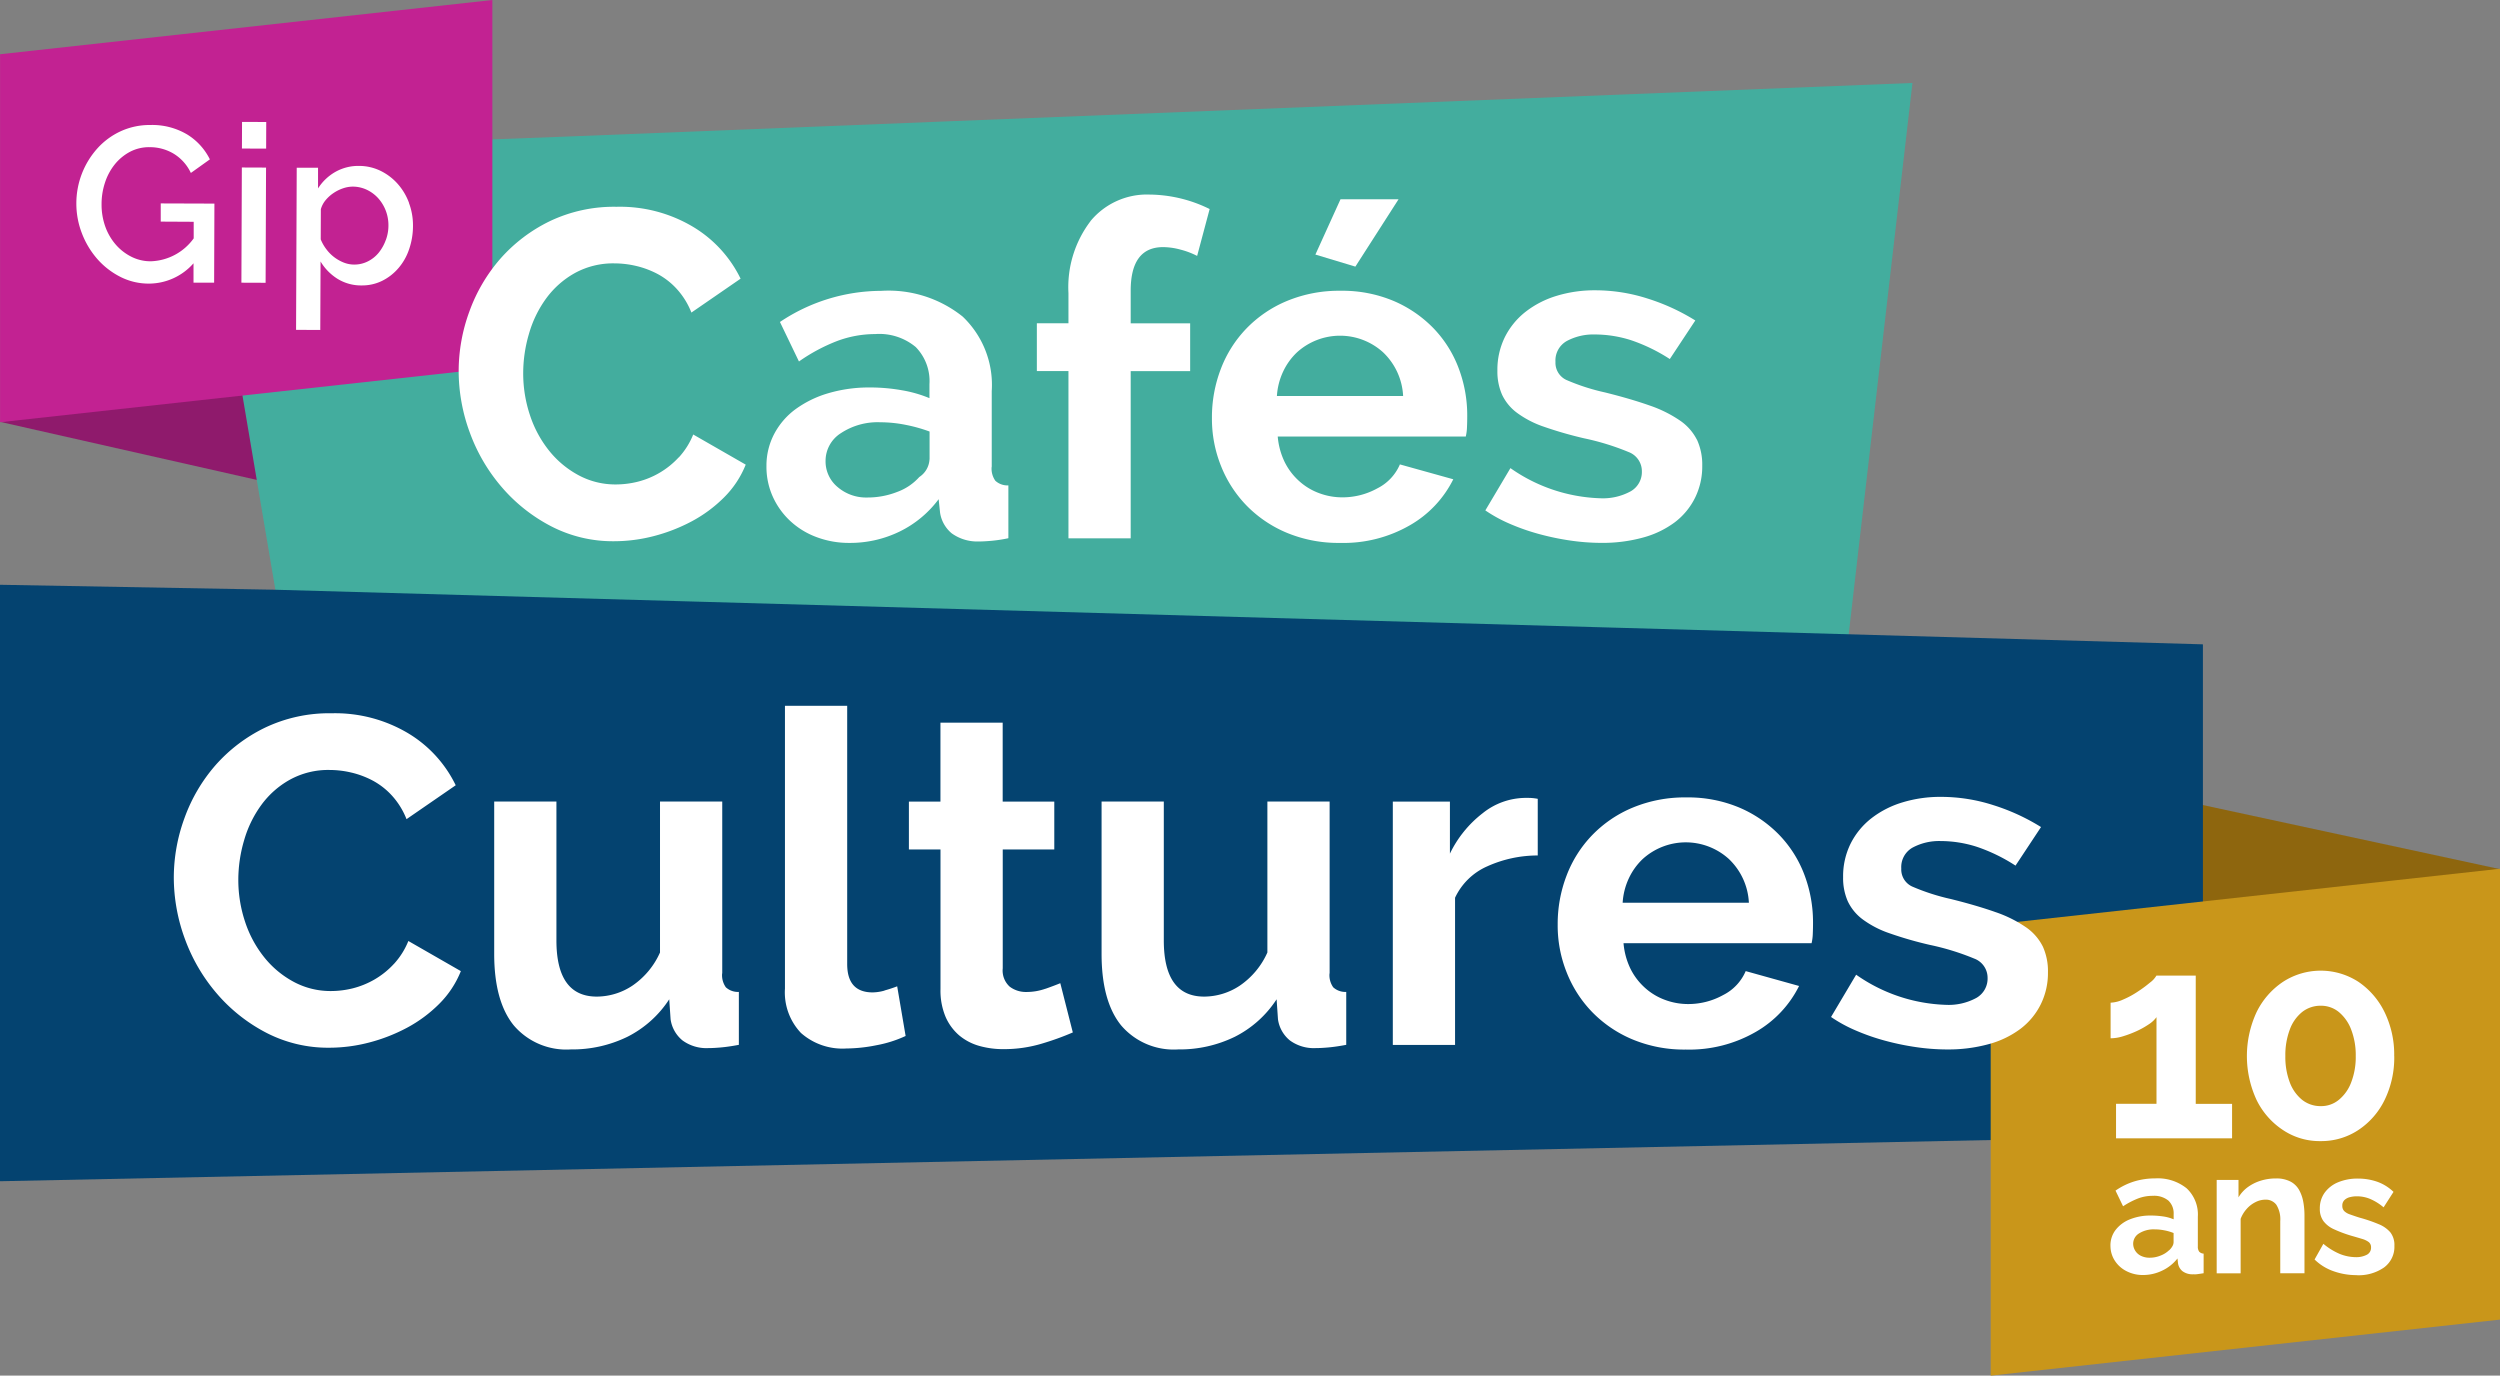 <svg xmlns="http://www.w3.org/2000/svg" width="207.391" height="114.117" viewBox="0 0 207.391 114.117"><rect x="0" y="0" width="207.391" height="114.117" fill="#808080" stroke="none"/><g transform="translate(-22.2 -32.23)"><path d="M419.772,173.854,395,168.51V176.9Z" transform="translate(-190.181 -69.522)" fill="#8e660e"/><path d="M22.21,100.675l23.307,5.271L44.5,97.8Z" transform="translate(-0.005 -33.45)" fill="#8f1a6c"/><path d="M192.753,93.463,198.21,46.28l-79.67,3.169h0L86.293,50.738h0L56.23,51.864l7.691,45.424L73.277,97l13.143-.4,32.228-.97h0l67.326-2.028.034-.147" transform="translate(-17.36 -7.168)" fill="#43ad9e"/><path d="M63.049,32.23l-40.839,4.5V67.255l40.839-4.492Z" transform="translate(-0.005)" fill="#c22292"/><path d="M22.2,180.74l182.746-3.782V136.2l-50.475-1.43h0l-74.066-2.1h0l-35.436-1L22.2,131.26v49.48Zm132.232-45.826h0" transform="translate(0 -50.519)" fill="#044370"/><g transform="translate(60.242 48.376)"><path d="M118.127,88.025a6.905,6.905,0,0,1-3.39,2.023,7.566,7.566,0,0,1-1.812.23,6.444,6.444,0,0,1-3.12-.769,7.92,7.92,0,0,1-2.444-2.043,9.394,9.394,0,0,1-1.582-2.944,10.949,10.949,0,0,1-.558-3.488,11.608,11.608,0,0,1,.48-3.258,9.315,9.315,0,0,1,1.425-2.929,7.408,7.408,0,0,1,2.371-2.1,6.594,6.594,0,0,1,3.311-.808,7.909,7.909,0,0,1,1.773.211,7.429,7.429,0,0,1,1.793.671,5.993,5.993,0,0,1,1.6,1.254,6.338,6.338,0,0,1,1.2,1.945l4.081-2.812A10.215,10.215,0,0,0,119.3,68.9a11.834,11.834,0,0,0-6.339-1.656,12.356,12.356,0,0,0-5.545,1.2,13.055,13.055,0,0,0-4.1,3.12,13.734,13.734,0,0,0-2.562,4.37,14.4,14.4,0,0,0-.887,4.952,14.822,14.822,0,0,0,.945,5.144,14.575,14.575,0,0,0,2.66,4.507,13.717,13.717,0,0,0,4.081,3.218,11.14,11.14,0,0,0,5.222,1.234,13.146,13.146,0,0,0,3.277-.426,14.329,14.329,0,0,0,3.16-1.23,11.33,11.33,0,0,0,2.675-1.984,8.045,8.045,0,0,0,1.793-2.714l-4.355-2.5a6.277,6.277,0,0,1-1.2,1.906Z" transform="translate(-99.86 -66.236)" fill="#fff"/><path d="M170.688,96.078V89.8a7.825,7.825,0,0,0-2.41-6.182,9.834,9.834,0,0,0-6.76-2.136,15.14,15.14,0,0,0-8.4,2.582l1.577,3.277a14.7,14.7,0,0,1,3.16-1.695,9.012,9.012,0,0,1,3.16-.578,4.714,4.714,0,0,1,3.37,1.078,4.038,4.038,0,0,1,1.136,3.081v1.156a10.477,10.477,0,0,0-2.293-.656,15.165,15.165,0,0,0-2.64-.23,11.943,11.943,0,0,0-3.468.48A8.82,8.82,0,0,0,154.41,91.3a6.058,6.058,0,0,0-1.773,2.062A5.635,5.635,0,0,0,152,96a6.018,6.018,0,0,0,.519,2.542,6.3,6.3,0,0,0,1.445,2.023,6.53,6.53,0,0,0,2.195,1.347,7.6,7.6,0,0,0,2.733.48,9.378,9.378,0,0,0,4.12-.926,8.888,8.888,0,0,0,3.272-2.7l.118,1.117a2.756,2.756,0,0,0,.965,1.714,3.629,3.629,0,0,0,2.234.676c.309,0,.676-.02,1.1-.059a11.964,11.964,0,0,0,1.367-.211V97.621a1.494,1.494,0,0,1-1.078-.382,1.729,1.729,0,0,1-.309-1.156Zm-5.163-.617a1.86,1.86,0,0,1-.847,1.465,4.526,4.526,0,0,1-1.827,1.234,6.719,6.719,0,0,1-2.484.465,3.63,3.63,0,0,1-2.464-.867,2.759,2.759,0,0,1-1-2.175,2.714,2.714,0,0,1,1.269-2.293,5.527,5.527,0,0,1,3.277-.906,10.758,10.758,0,0,1,2.082.211,12.824,12.824,0,0,1,2,.558v2.312Z" transform="translate(-126.459 -73.5)" fill="#fff"/><path d="M202.243,67.389a9.043,9.043,0,0,0-1.832,5.971v2.5H197.79v3.968h2.621V93.7h5.163V79.832h4.933V75.864h-4.933v-2.7q0-3.623,2.7-3.62a5.6,5.6,0,0,1,1.445.211,6.478,6.478,0,0,1,1.367.519l1.038-3.889a11.445,11.445,0,0,0-4.972-1.2,6.066,6.066,0,0,0-4.908,2.195Z" transform="translate(-149.818 -65.19)" fill="#fff"/><path d="M251.857,65.98h-4.815l-2.082,4.585,3.316,1Z" transform="translate(-173.882 -65.593)" fill="#fff"/><path d="M245.829,84.59a10.142,10.142,0,0,0-3.311-2.273,10.972,10.972,0,0,0-4.409-.847,11.251,11.251,0,0,0-4.448.847,10.025,10.025,0,0,0-3.37,2.293,9.887,9.887,0,0,0-2.116,3.351,11.2,11.2,0,0,0-.735,4.066,10.456,10.456,0,0,0,.749,3.968,9.962,9.962,0,0,0,2.141,3.311,10.117,10.117,0,0,0,3.351,2.253,11.163,11.163,0,0,0,4.389.828A11.036,11.036,0,0,0,243.9,100.9a9.01,9.01,0,0,0,3.561-3.792l-4.428-1.234a3.962,3.962,0,0,1-1.866,1.984,5.96,5.96,0,0,1-2.91.749,5.466,5.466,0,0,1-1.925-.348,5.073,5.073,0,0,1-1.656-1,5.248,5.248,0,0,1-1.2-1.577,6.013,6.013,0,0,1-.578-2.121h15.6a3.84,3.84,0,0,0,.1-.769c.015-.309.02-.627.02-.965a11.026,11.026,0,0,0-.71-3.929,9.662,9.662,0,0,0-2.082-3.311Zm-13,5.624a5.558,5.558,0,0,1,.519-2.043,5.292,5.292,0,0,1,1.136-1.582,5.313,5.313,0,0,1,7.142-.024A5.358,5.358,0,0,1,243.3,90.2H232.824Z" transform="translate(-164.944 -73.495)" fill="#fff"/><path d="M291.282,93.778a4.244,4.244,0,0,0-1.426-1.6,10.359,10.359,0,0,0-2.5-1.234c-1.014-.358-2.244-.72-3.679-1.078a17.473,17.473,0,0,1-3.218-1.038,1.57,1.57,0,0,1-.906-1.5,1.85,1.85,0,0,1,.945-1.734,4.651,4.651,0,0,1,2.332-.539,9.892,9.892,0,0,1,3.008.48,14.334,14.334,0,0,1,3.2,1.558l2.116-3.2a17.238,17.238,0,0,0-3.987-1.827,14.171,14.171,0,0,0-4.3-.676,10.76,10.76,0,0,0-3.218.46,7.9,7.9,0,0,0-2.582,1.328,6.181,6.181,0,0,0-1.714,2.1,6.1,6.1,0,0,0-.617,2.773,4.763,4.763,0,0,0,.387,2,4,4,0,0,0,1.234,1.5,8.169,8.169,0,0,0,2.234,1.156,32.358,32.358,0,0,0,3.351.965,20.8,20.8,0,0,1,3.679,1.136,1.7,1.7,0,0,1,1.1,1.6,1.842,1.842,0,0,1-.926,1.656,4.812,4.812,0,0,1-2.542.578,13.693,13.693,0,0,1-7.436-2.5l-2.082,3.507a11.791,11.791,0,0,0,2.043,1.117,17.9,17.9,0,0,0,2.425.847,21.66,21.66,0,0,0,2.6.539,18.007,18.007,0,0,0,2.562.191,12.652,12.652,0,0,0,3.449-.441,7.837,7.837,0,0,0,2.64-1.269,5.751,5.751,0,0,0,1.675-2.023,5.86,5.86,0,0,0,.6-2.655,4.958,4.958,0,0,0-.441-2.18Z" transform="translate(-188.559 -73.454)" fill="#fff"/></g><g transform="translate(36.612 90.783)"><path d="M69.887,173.81a6.888,6.888,0,0,1-1.6,1.288,7.062,7.062,0,0,1-1.793.735,7.566,7.566,0,0,1-1.812.23,6.444,6.444,0,0,1-3.12-.769,7.92,7.92,0,0,1-2.444-2.043,9.4,9.4,0,0,1-1.582-2.944,10.949,10.949,0,0,1-.558-3.488,11.608,11.608,0,0,1,.48-3.258,9.315,9.315,0,0,1,1.425-2.929,7.365,7.365,0,0,1,2.371-2.1,6.594,6.594,0,0,1,3.311-.808,7.91,7.91,0,0,1,1.773.211,7.428,7.428,0,0,1,1.793.671,5.994,5.994,0,0,1,1.6,1.254,6.338,6.338,0,0,1,1.2,1.945l4.081-2.812a10.214,10.214,0,0,0-3.948-4.316,11.834,11.834,0,0,0-6.339-1.656,12.356,12.356,0,0,0-5.545,1.2,13.055,13.055,0,0,0-4.105,3.12,13.734,13.734,0,0,0-2.562,4.37,14.4,14.4,0,0,0-.887,4.952,14.822,14.822,0,0,0,.945,5.143,14.632,14.632,0,0,0,2.66,4.507,13.717,13.717,0,0,0,4.081,3.218,11.14,11.14,0,0,0,5.222,1.234,13.146,13.146,0,0,0,3.277-.426,14.328,14.328,0,0,0,3.16-1.23,11.329,11.329,0,0,0,2.675-1.984,8.044,8.044,0,0,0,1.793-2.714l-4.355-2.5a6.276,6.276,0,0,1-1.2,1.906Z" transform="translate(-51.62 -152.403)" fill="#fff"/><path d="M124.808,182.225V167.97h-5.163v12.521a6.542,6.542,0,0,1-2.293,2.753,5.369,5.369,0,0,1-2.949.906q-3.351,0-3.351-4.663V167.97H105.89V180.6q0,3.931,1.617,5.932a5.727,5.727,0,0,0,4.737,2,10.416,10.416,0,0,0,4.678-1.038,8.932,8.932,0,0,0,3.488-3.12l.113,1.656a2.757,2.757,0,0,0,.985,1.754,3.364,3.364,0,0,0,2.175.637c.309,0,.666-.02,1.078-.059s.887-.108,1.425-.211v-4.389a1.494,1.494,0,0,1-1.078-.382,1.729,1.729,0,0,1-.309-1.156Z" transform="translate(-79.305 -160.029)" fill="#fff"/><path d="M163.394,175.381a3.744,3.744,0,0,1-.985.152q-2.116,0-2.116-2.351V151.76H155.13v23.459a4.885,4.885,0,0,0,1.328,3.679,5.188,5.188,0,0,0,3.757,1.288,13.081,13.081,0,0,0,2.5-.269,10.007,10.007,0,0,0,2.425-.769l-.7-4.12c-.333.127-.686.245-1.058.348Z" transform="translate(-104.425 -151.76)" fill="#fff"/><path d="M187.446,176.683a4.7,4.7,0,0,1-1.577.269,2.222,2.222,0,0,1-1.386-.441,1.8,1.8,0,0,1-.578-1.523v-9.861h4.276v-3.968H183.9V154.61h-5.163v6.549H176.12v3.968h2.621v11.595a5.62,5.62,0,0,0,.421,2.293,4.267,4.267,0,0,0,1.136,1.543,4.5,4.5,0,0,0,1.656.867,7.265,7.265,0,0,0,2.023.269,10.873,10.873,0,0,0,3.179-.46,22.723,22.723,0,0,0,2.562-.926l-1.038-4.085c-.309.127-.72.284-1.234.465Z" transform="translate(-115.133 -153.214)" fill="#fff"/><path d="M227.668,182.225V167.97h-5.163v12.521a6.542,6.542,0,0,1-2.293,2.753,5.369,5.369,0,0,1-2.949.906q-3.351,0-3.351-4.663V167.97H208.75V180.6q0,3.931,1.617,5.932a5.727,5.727,0,0,0,4.737,2,10.416,10.416,0,0,0,4.678-1.038,8.932,8.932,0,0,0,3.488-3.12l.113,1.656a2.757,2.757,0,0,0,.985,1.754,3.364,3.364,0,0,0,2.175.637c.309,0,.666-.02,1.078-.059s.887-.108,1.425-.211v-4.389a1.494,1.494,0,0,1-1.078-.382,1.729,1.729,0,0,1-.309-1.156Z" transform="translate(-131.779 -160.029)" fill="#fff"/><path d="M269.048,167.345a5.731,5.731,0,0,0-3.527,1.274,9.365,9.365,0,0,0-2.714,3.351v-4.316H258.07v20.187h5.163V175.628a5.3,5.3,0,0,1,2.66-2.6,10.158,10.158,0,0,1,4.2-.906v-4.7c-.127-.024-.265-.044-.407-.059s-.353-.02-.637-.02Z" transform="translate(-156.939 -159.708)" fill="#fff"/><path d="M304.379,170.39a10.143,10.143,0,0,0-3.311-2.273,10.972,10.972,0,0,0-4.409-.847,11.251,11.251,0,0,0-4.448.847,10.025,10.025,0,0,0-3.37,2.293,9.886,9.886,0,0,0-2.116,3.351,11.2,11.2,0,0,0-.735,4.066,10.456,10.456,0,0,0,.749,3.968,9.962,9.962,0,0,0,2.141,3.311,10.117,10.117,0,0,0,3.351,2.253,11.162,11.162,0,0,0,4.389.828,11.036,11.036,0,0,0,5.834-1.484,9.01,9.01,0,0,0,3.561-3.791l-4.428-1.234a3.962,3.962,0,0,1-1.866,1.984,5.96,5.96,0,0,1-2.91.749,5.466,5.466,0,0,1-1.925-.348,5.073,5.073,0,0,1-1.656-1,5.249,5.249,0,0,1-1.2-1.577,6.013,6.013,0,0,1-.578-2.121h15.6a3.841,3.841,0,0,0,.1-.769c.015-.309.02-.627.02-.965a11.134,11.134,0,0,0-.71-3.929,9.662,9.662,0,0,0-2.082-3.311Zm-13,5.624a5.558,5.558,0,0,1,.519-2.043,5.293,5.293,0,0,1,1.136-1.582,5.313,5.313,0,0,1,7.142-.024,5.358,5.358,0,0,1,1.675,3.64H291.374Z" transform="translate(-171.182 -159.672)" fill="#fff"/></g><g transform="translate(28.524 42.343)"><path d="M42.13,61.409l2.724.015V62.8A4.565,4.565,0,0,1,41.3,64.7a3.534,3.534,0,0,1-1.626-.382,4.236,4.236,0,0,1-1.3-1.019,4.709,4.709,0,0,1-.862-1.5,5.431,5.431,0,0,1-.3-1.847,5.634,5.634,0,0,1,.289-1.793,4.768,4.768,0,0,1,.808-1.5,4.067,4.067,0,0,1,1.254-1.038,3.408,3.408,0,0,1,1.626-.387,3.845,3.845,0,0,1,2,.539,3.711,3.711,0,0,1,1.43,1.6l1.577-1.127a5.034,5.034,0,0,0-1.876-2.062,5.659,5.659,0,0,0-3.067-.789,5.752,5.752,0,0,0-2.435.509,5.957,5.957,0,0,0-1.935,1.411,6.828,6.828,0,0,0-1.763,4.575,6.817,6.817,0,0,0,.456,2.479,7.085,7.085,0,0,0,1.269,2.126,6.372,6.372,0,0,0,1.91,1.489,5.17,5.17,0,0,0,2.366.568,4.938,4.938,0,0,0,3.718-1.685v1.607l1.71,0,.024-6.559L42.12,59.9v1.514Z" transform="translate(-35.11 -53.138)" fill="#fff"/><rect width="2.209" height="2.008" transform="translate(13.746 2.209) rotate(-89.78)" fill="#fff"/><rect width="9.557" height="2.008" transform="translate(13.702 13.338) rotate(-89.78)" fill="#fff"/><path d="M81.711,63.4a4.952,4.952,0,0,0-.936-1.577,4.6,4.6,0,0,0-1.421-1.083,4.062,4.062,0,0,0-1.788-.411,3.87,3.87,0,0,0-1.974.5,4.109,4.109,0,0,0-1.43,1.367V60.482l-1.768,0L72.34,73.928l2.008.01.024-5.682a4.269,4.269,0,0,0,1.391,1.43,3.723,3.723,0,0,0,2.018.558,3.762,3.762,0,0,0,1.71-.387A4.276,4.276,0,0,0,80.839,68.8a4.67,4.67,0,0,0,.882-1.568,5.974,5.974,0,0,0,.318-1.945,5.284,5.284,0,0,0-.333-1.881Zm-1.93,3.081a3.635,3.635,0,0,1-.578,1.038,2.749,2.749,0,0,1-.9.725,2.489,2.489,0,0,1-1.151.269,2.361,2.361,0,0,1-.857-.167,3.349,3.349,0,0,1-.784-.441,3.232,3.232,0,0,1-.656-.661,3.44,3.44,0,0,1-.47-.823l.01-2.5a2.025,2.025,0,0,1,.387-.74,3.022,3.022,0,0,1,.652-.593,3.284,3.284,0,0,1,.8-.4,2.552,2.552,0,0,1,.8-.142,2.743,2.743,0,0,1,1.171.26,3.035,3.035,0,0,1,.945.7,3.347,3.347,0,0,1,.627,1.024,3.4,3.4,0,0,1,.225,1.244,3.472,3.472,0,0,1-.216,1.205Z" transform="translate(-54.103 -56.678)" fill="#fff"/></g><path d="M359.32,221.4l42.25-4.649v-37.4L359.32,184Z" transform="translate(-171.979 -75.052)" fill="#c9961a"/><g transform="translate(197.275 112.753)"><g transform="translate(0.01)"><path d="M389.7,208.08v2.861h-9.626V208.08h3.356v-7.191a2.368,2.368,0,0,1-.637.593,7.046,7.046,0,0,1-1.014.568,9.092,9.092,0,0,1-1.127.426,3.564,3.564,0,0,1-1.029.167v-2.954a2.786,2.786,0,0,0,1.038-.26,7.215,7.215,0,0,0,1.205-.652,10.226,10.226,0,0,0,1.029-.759,1.89,1.89,0,0,0,.529-.578h3.262v10.64h3Z" transform="translate(-379.62 -197.033)" fill="#fff"/><path d="M414.932,203.693a8.011,8.011,0,0,1-.8,3.645,6.274,6.274,0,0,1-2.19,2.5,5.558,5.558,0,0,1-3.13.911,5.458,5.458,0,0,1-3.1-.911,6.292,6.292,0,0,1-2.2-2.5,8.669,8.669,0,0,1,0-7.289,6.4,6.4,0,0,1,2.2-2.518,5.747,5.747,0,0,1,6.241,0,6.428,6.428,0,0,1,2.175,2.518,8.012,8.012,0,0,1,.8,3.645Zm-3.194,0a5.908,5.908,0,0,0-.377-2.19,3.487,3.487,0,0,0-1.029-1.465,2.325,2.325,0,0,0-1.5-.519,2.452,2.452,0,0,0-1.538.519,3.324,3.324,0,0,0-1.029,1.465,6.033,6.033,0,0,0-.367,2.19,5.942,5.942,0,0,0,.367,2.18,3.377,3.377,0,0,0,1.029,1.455,2.441,2.441,0,0,0,1.538.519,2.288,2.288,0,0,0,1.5-.519,3.429,3.429,0,0,0,1.029-1.455A5.818,5.818,0,0,0,411.738,203.693Z" transform="translate(-391.399 -196.61)" fill="#fff"/></g><g transform="translate(0 17.238)"><path d="M379.6,237.384a2.109,2.109,0,0,1,.426-1.313,2.8,2.8,0,0,1,1.181-.877,4.518,4.518,0,0,1,1.754-.318,6.962,6.962,0,0,1,1,.073,3.489,3.489,0,0,1,.882.24v-.431a1.454,1.454,0,0,0-.431-1.117,1.863,1.863,0,0,0-1.3-.4,3.355,3.355,0,0,0-1.239.225,6.734,6.734,0,0,0-1.225.642l-.627-1.3a5.66,5.66,0,0,1,1.577-.769,5.96,5.96,0,0,1,1.71-.245,3.829,3.829,0,0,1,2.606.818,2.971,2.971,0,0,1,.936,2.361v2.459a.691.691,0,0,0,.113.441.538.538,0,0,0,.367.162v1.626c-.176.029-.343.054-.485.073a1.632,1.632,0,0,1-.367.015,1.388,1.388,0,0,1-.906-.26,1.06,1.06,0,0,1-.367-.652l-.044-.4a3.5,3.5,0,0,1-1.283,1.014,3.6,3.6,0,0,1-1.553.358,2.935,2.935,0,0,1-1.4-.323,2.477,2.477,0,0,1-.97-.877,2.242,2.242,0,0,1-.353-1.234Zm4.869.372a1.342,1.342,0,0,0,.269-.333.7.7,0,0,0,.1-.323v-.774a4.023,4.023,0,0,0-.779-.225,4.184,4.184,0,0,0-.794-.078,2.273,2.273,0,0,0-1.279.328,1,1,0,0,0-.5.867,1.083,1.083,0,0,0,.162.563,1.149,1.149,0,0,0,.47.431,1.605,1.605,0,0,0,.754.162,2.321,2.321,0,0,0,.882-.176,2.087,2.087,0,0,0,.7-.436Z" transform="translate(-379.6 -231.8)" fill="#fff"/><path d="M404.864,239.667h-2v-4.325a2.278,2.278,0,0,0-.323-1.357,1.083,1.083,0,0,0-.921-.426,1.8,1.8,0,0,0-.813.206,2.377,2.377,0,0,0-.73.563,2.612,2.612,0,0,0-.5.823v4.521H397.59v-7.75H399.4v1.445a2.861,2.861,0,0,1,.764-.843,3.669,3.669,0,0,1,1.063-.534,4.169,4.169,0,0,1,1.283-.191,2.509,2.509,0,0,1,1.205.26,1.76,1.76,0,0,1,.715.7,3.185,3.185,0,0,1,.343.98,6.194,6.194,0,0,1,.1,1.087v4.845Z" transform="translate(-388.777 -231.8)" fill="#fff"/><path d="M417.653,239.829a5.631,5.631,0,0,1-1.92-.328,4.219,4.219,0,0,1-1.563-.97l.73-1.3a5.345,5.345,0,0,0,1.357.838,3.6,3.6,0,0,0,1.313.269,1.908,1.908,0,0,0,.936-.2.644.644,0,0,0,.348-.6.547.547,0,0,0-.191-.451,1.746,1.746,0,0,0-.558-.265c-.245-.073-.539-.162-.887-.26a10.694,10.694,0,0,1-1.44-.539,2.234,2.234,0,0,1-.872-.676,1.694,1.694,0,0,1-.3-1.038,2.2,2.2,0,0,1,.4-1.318,2.6,2.6,0,0,1,1.107-.862,4.159,4.159,0,0,1,1.666-.309,4.807,4.807,0,0,1,1.582.26,3.771,3.771,0,0,1,1.357.843l-.823,1.283a4.38,4.38,0,0,0-1.122-.7,2.856,2.856,0,0,0-1.092-.216,2.312,2.312,0,0,0-.593.073.986.986,0,0,0-.446.245.634.634,0,0,0-.171.48.593.593,0,0,0,.157.426,1.253,1.253,0,0,0,.48.279c.216.078.475.167.784.265a12.505,12.505,0,0,1,1.582.539,2.507,2.507,0,0,1,.98.681,1.707,1.707,0,0,1,.338,1.117,2.124,2.124,0,0,1-.852,1.793,3.682,3.682,0,0,1-2.283.647Z" transform="translate(-397.236 -231.81)" fill="#fff"/></g></g><path d="M349.836,179.568a4.244,4.244,0,0,0-1.425-1.6,10.36,10.36,0,0,0-2.5-1.234c-1.014-.358-2.244-.72-3.679-1.078a17.742,17.742,0,0,1-3.218-1.038,1.558,1.558,0,0,1-.906-1.5,1.85,1.85,0,0,1,.945-1.734,4.651,4.651,0,0,1,2.332-.539,9.838,9.838,0,0,1,3,.48,14.234,14.234,0,0,1,3.2,1.558l2.116-3.2a17.238,17.238,0,0,0-3.987-1.827,14.172,14.172,0,0,0-4.3-.676,10.76,10.76,0,0,0-3.218.46,7.9,7.9,0,0,0-2.582,1.328,6.181,6.181,0,0,0-1.714,2.1,6.1,6.1,0,0,0-.617,2.773,4.762,4.762,0,0,0,.387,2,4,4,0,0,0,1.234,1.5,8.168,8.168,0,0,0,2.234,1.156,31.185,31.185,0,0,0,3.351.965,20.8,20.8,0,0,1,3.679,1.136,1.7,1.7,0,0,1,1.1,1.6,1.842,1.842,0,0,1-.926,1.656,4.812,4.812,0,0,1-2.542.578,13.693,13.693,0,0,1-7.436-2.5l-2.082,3.507a11.79,11.79,0,0,0,2.043,1.117,17.906,17.906,0,0,0,2.425.847,21.66,21.66,0,0,0,2.6.539,18.007,18.007,0,0,0,2.562.191,12.652,12.652,0,0,0,3.449-.441,7.751,7.751,0,0,0,2.64-1.274,5.752,5.752,0,0,0,1.675-2.023,5.86,5.86,0,0,0,.6-2.655,4.958,4.958,0,0,0-.441-2.18Z" transform="translate(-158.185 -68.844)" fill="#fff"/></g></svg>